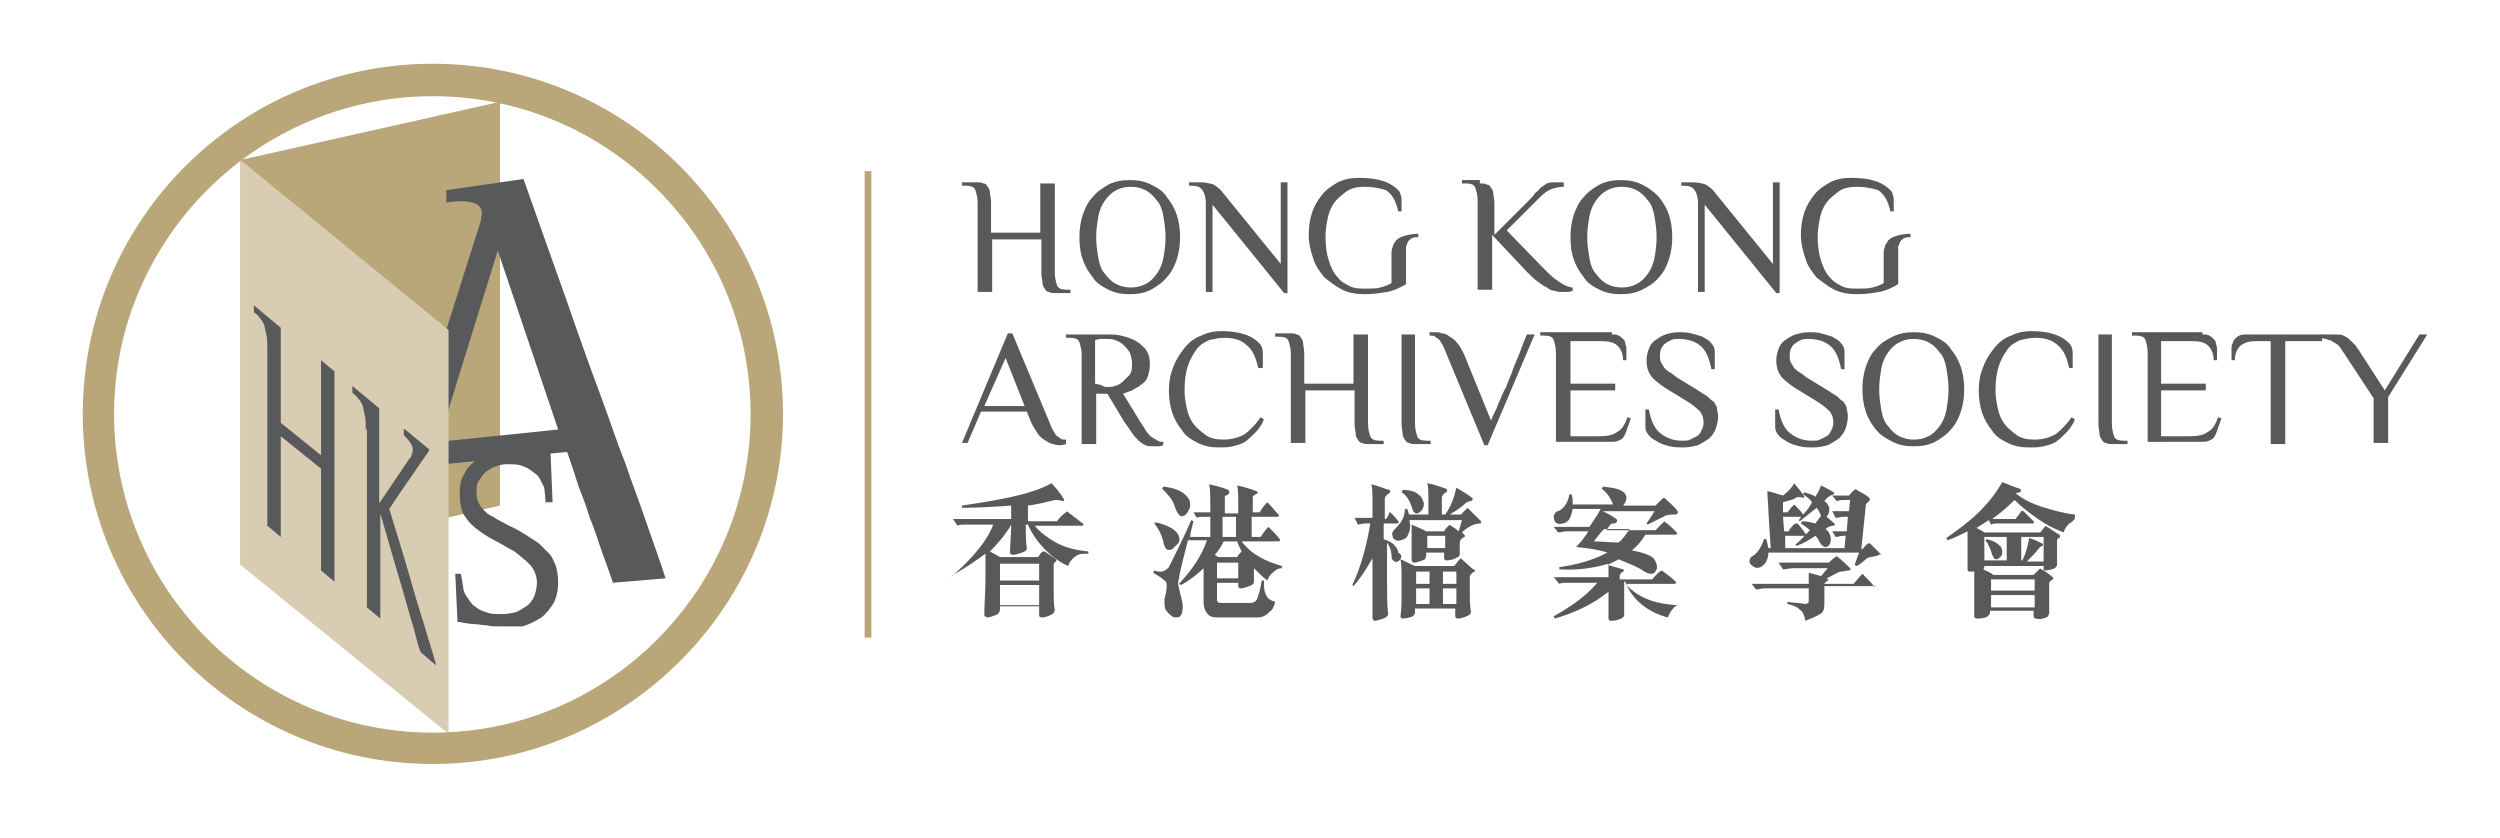 <?xml version="1.0" encoding="utf-8"?>
<!-- Generator: Adobe Illustrator 19.2.1, SVG Export Plug-In . SVG Version: 6.00 Build 0)  -->
<svg version="1.1" id="Layer_1" xmlns="http://www.w3.org/2000/svg" xmlns:xlink="http://www.w3.org/1999/xlink" x="0px" y="0px"
	 viewBox="0 0 223.5 74.9" style="enable-background:new 0 0 223.5 74.9;" xml:space="preserve">
<style type="text/css">
	.st0{fill:#58595B;}
	.st1{fill:#B9A779;}
	.st2{fill:#D8CDB2;}
</style>
<g>
	<g>
		<g>
			<path class="st0" d="M94.3,24.4c0,0.4,0.1,0.8,0.2,1.1c0.1,0.3,0.4,0.4,0.9,0.4h0.3v0.3h-1.3c-0.3,0-0.5,0-0.6-0.1
				c-0.2,0-0.3-0.1-0.4-0.3c-0.1-0.1-0.2-0.3-0.2-0.5c0-0.2-0.1-0.5-0.1-0.9v-3h-4.4v4.7h-1.3v-8c0-0.4-0.1-0.8-0.2-1.1
				c-0.1-0.3-0.4-0.4-0.9-0.4h-0.3v-0.3h1.3c0.3,0,0.5,0,0.6,0.1c0.2,0,0.3,0.1,0.4,0.3c0.1,0.1,0.2,0.3,0.2,0.5
				c0,0.2,0.1,0.5,0.1,0.9v2.7H93v-4.4h1.3V24.4z"/>
			<path class="st0" d="M96.5,21.2c0-0.7,0.1-1.4,0.3-2c0.2-0.6,0.5-1.2,0.9-1.6c0.4-0.5,0.9-0.8,1.4-1.1c0.6-0.3,1.2-0.4,1.9-0.4
				c0.7,0,1.3,0.1,1.9,0.4c0.6,0.3,1.1,0.6,1.4,1.1c0.4,0.5,0.7,1,0.9,1.6c0.2,0.6,0.3,1.3,0.3,2c0,0.7-0.1,1.4-0.3,2
				c-0.2,0.6-0.5,1.2-0.9,1.6c-0.4,0.5-0.9,0.8-1.4,1.1c-0.6,0.3-1.2,0.4-1.9,0.4c-0.7,0-1.3-0.1-1.9-0.4c-0.6-0.3-1.1-0.6-1.4-1.1
				c-0.4-0.5-0.7-1-0.9-1.6C96.6,22.7,96.5,22,96.5,21.2z M104.2,21.2c0-0.7-0.1-1.3-0.2-1.9c-0.1-0.6-0.3-1.1-0.6-1.4
				c-0.3-0.4-0.6-0.7-1-0.9c-0.4-0.2-0.8-0.3-1.3-0.3c-0.5,0-0.9,0.1-1.3,0.3c-0.4,0.2-0.7,0.5-1,0.9c-0.3,0.4-0.5,0.9-0.6,1.4
				c-0.1,0.6-0.2,1.2-0.2,1.9c0,0.7,0.1,1.3,0.2,1.9c0.1,0.6,0.3,1.1,0.6,1.4c0.3,0.4,0.6,0.7,1,0.9c0.4,0.2,0.8,0.3,1.3,0.3
				c0.5,0,0.9-0.1,1.3-0.3c0.4-0.2,0.7-0.5,1-0.9c0.3-0.4,0.5-0.9,0.6-1.4C104.1,22.6,104.2,21.9,104.2,21.2z"/>
			<path class="st0" d="M107.8,18.1c0-0.4-0.1-0.8-0.3-1.1c-0.2-0.3-0.5-0.4-1.1-0.4h-0.1v-0.3h1c0.5,0,0.9,0.1,1.2,0.2
				c0.3,0.2,0.6,0.4,0.8,0.7l5.2,6.4v-7.3h0.6v9.9h-0.3l-6.4-7.9v7.8h-0.6V18.1z"/>
			<path class="st0" d="M122,16.7c-0.6,0-1.2,0.1-1.6,0.4c-0.4,0.3-0.8,0.6-1.1,1c-0.3,0.4-0.5,0.9-0.6,1.4
				c-0.1,0.5-0.2,1.1-0.2,1.6c0,0.9,0.1,1.6,0.3,2.2c0.2,0.6,0.4,1.1,0.8,1.5c0.3,0.4,0.7,0.6,1.1,0.8s0.9,0.2,1.4,0.2
				c0.5,0,1,0,1.3-0.1c0.4-0.1,0.7-0.2,1-0.4v-2.6c0-0.2,0-0.4,0.1-0.6c0-0.2,0.2-0.4,0.3-0.6c0.2-0.2,0.4-0.3,0.7-0.4
				c0.3-0.1,0.8-0.2,1.3-0.2v0.3c-0.2,0-0.4,0-0.6,0.1c-0.1,0.1-0.3,0.2-0.3,0.3c-0.1,0.1-0.1,0.3-0.2,0.4c0,0.2,0,0.4,0,0.6v2.8
				c-0.5,0.3-1.1,0.6-1.7,0.7c-0.6,0.1-1.2,0.2-2,0.2c-0.7,0-1.4-0.1-2-0.4c-0.6-0.3-1.1-0.7-1.6-1.1c-0.4-0.5-0.8-1-1-1.7
				c-0.2-0.6-0.4-1.3-0.4-2.1c0-0.7,0.1-1.4,0.3-2c0.2-0.6,0.5-1.1,0.9-1.6c0.4-0.5,0.9-0.8,1.4-1.1c0.6-0.3,1.2-0.4,1.9-0.4
				c0.9,0,1.6,0.1,2.2,0.3c0.6,0.2,1,0.5,1.3,0.8c0.1,0.1,0.2,0.2,0.2,0.4c0.1,0.2,0.1,0.3,0.1,0.5c0,0.2,0,0.4,0,0.5
				c0,0.2,0,0.4,0,0.5h-0.3c-0.2-0.9-0.5-1.5-1.1-1.9C123.6,16.9,122.9,16.7,122,16.7z"/>
			<path class="st0" d="M132.3,16.4c0.3,0,0.5,0,0.6,0.1c0.2,0,0.3,0.1,0.4,0.3c0.1,0.1,0.2,0.3,0.2,0.5c0,0.2,0.1,0.5,0.1,0.9V21
				l3.1-3.1c0.2-0.2,0.4-0.4,0.5-0.6c0.2-0.2,0.4-0.3,0.5-0.5c0.2-0.1,0.4-0.3,0.6-0.4c0.2-0.1,0.5-0.1,0.8-0.1h0.7v0.4
				c-0.4,0-0.8,0.1-1.1,0.2c-0.3,0.1-0.7,0.4-1.1,0.8l-2.9,2.9l3.4,3.5c0.4,0.4,0.8,0.8,1.3,1.1c0.4,0.3,0.9,0.5,1.2,0.5v0.3
				c-0.1,0-0.2,0.1-0.4,0.1c-0.2,0-0.3,0-0.6,0c-0.2,0-0.4,0-0.6-0.1c-0.2,0-0.5-0.1-0.7-0.3c-0.3-0.1-0.5-0.3-0.8-0.5
				c-0.3-0.2-0.6-0.5-1-0.9l-3.1-3.3v4.9h-1.3v-8c0-0.4-0.1-0.8-0.2-1.1c-0.1-0.3-0.4-0.4-0.9-0.4h-0.3v-0.3H132.3z"/>
			<path class="st0" d="M140.4,21.2c0-0.7,0.1-1.4,0.3-2c0.2-0.6,0.5-1.2,0.9-1.6c0.4-0.5,0.9-0.8,1.4-1.1c0.6-0.3,1.2-0.4,1.9-0.4
				c0.7,0,1.3,0.1,1.9,0.4c0.6,0.3,1,0.6,1.5,1.1c0.4,0.5,0.7,1,0.9,1.6c0.2,0.6,0.3,1.3,0.3,2c0,0.7-0.1,1.4-0.3,2
				c-0.2,0.6-0.5,1.2-0.9,1.6c-0.4,0.5-0.9,0.8-1.5,1.1c-0.6,0.3-1.2,0.4-1.9,0.4c-0.7,0-1.3-0.1-1.9-0.4c-0.6-0.3-1.1-0.6-1.4-1.1
				c-0.4-0.5-0.7-1-0.9-1.6C140.5,22.7,140.4,22,140.4,21.2z M148.1,21.2c0-0.7-0.1-1.3-0.2-1.9c-0.1-0.6-0.3-1.1-0.6-1.4
				c-0.3-0.4-0.6-0.7-1-0.9c-0.4-0.2-0.8-0.3-1.3-0.3c-0.5,0-0.9,0.1-1.3,0.3c-0.4,0.2-0.7,0.5-1,0.9c-0.3,0.4-0.5,0.9-0.6,1.4
				c-0.1,0.6-0.2,1.2-0.2,1.9c0,0.7,0.1,1.3,0.2,1.9c0.1,0.6,0.3,1.1,0.6,1.4c0.3,0.4,0.6,0.7,1,0.9c0.4,0.2,0.8,0.3,1.3,0.3
				c0.5,0,0.9-0.1,1.3-0.3c0.4-0.2,0.7-0.5,1-0.9c0.3-0.4,0.5-0.9,0.6-1.4C148,22.6,148.1,21.9,148.1,21.2z"/>
			<path class="st0" d="M151.8,18.1c0-0.4-0.1-0.8-0.3-1.1c-0.2-0.3-0.5-0.4-1.1-0.4h-0.1v-0.3h1c0.5,0,0.9,0.1,1.2,0.2
				c0.3,0.2,0.6,0.4,0.8,0.7l5.2,6.4v-7.3h0.6v9.9h-0.3l-6.4-7.9v7.8h-0.6V18.1z"/>
			<path class="st0" d="M166,16.7c-0.6,0-1.2,0.1-1.6,0.4c-0.4,0.3-0.8,0.6-1.1,1c-0.3,0.4-0.5,0.9-0.6,1.4
				c-0.1,0.5-0.2,1.1-0.2,1.6c0,0.9,0.1,1.6,0.3,2.2c0.2,0.6,0.4,1.1,0.8,1.5c0.3,0.4,0.7,0.6,1.1,0.8c0.4,0.2,0.9,0.2,1.4,0.2
				c0.5,0,1,0,1.3-0.1c0.4-0.1,0.7-0.2,1-0.4v-2.6c0-0.2,0-0.4,0.1-0.6c0-0.2,0.2-0.4,0.3-0.6c0.2-0.2,0.4-0.3,0.7-0.4
				c0.3-0.1,0.8-0.2,1.3-0.2v0.3c-0.2,0-0.4,0-0.6,0.1c-0.1,0.1-0.3,0.2-0.3,0.3c-0.1,0.1-0.1,0.3-0.2,0.4c0,0.2,0,0.4,0,0.6v2.8
				c-0.5,0.3-1.1,0.6-1.7,0.7c-0.6,0.1-1.2,0.2-2,0.2c-0.7,0-1.4-0.1-2-0.4c-0.6-0.3-1.1-0.7-1.6-1.1c-0.4-0.5-0.8-1-1-1.7
				c-0.2-0.6-0.4-1.3-0.4-2.1c0-0.7,0.1-1.4,0.3-2c0.2-0.6,0.5-1.1,0.9-1.6c0.4-0.5,0.9-0.8,1.4-1.1c0.6-0.3,1.2-0.4,1.9-0.4
				c0.9,0,1.6,0.1,2.2,0.3c0.6,0.2,1,0.5,1.3,0.8c0.1,0.1,0.2,0.2,0.2,0.4c0.1,0.2,0.1,0.3,0.1,0.5c0,0.2,0,0.4,0,0.5
				c0,0.2,0,0.4,0,0.5h-0.3c-0.2-0.9-0.5-1.5-1.1-1.9C167.6,16.9,166.9,16.7,166,16.7z"/>
			<path class="st0" d="M95.4,39.7c-0.2,0-0.4,0.1-0.6,0.1c-0.2,0-0.4,0-0.6-0.1c-0.2,0-0.4-0.1-0.7-0.3c-0.2-0.1-0.5-0.3-0.7-0.6
				c-0.2-0.3-0.4-0.6-0.6-1l-0.4-1h-4.1l-1.2,2.8H86l4.1-9.8h0.4l3.3,7.9c0.1,0.3,0.2,0.5,0.3,0.7c0.1,0.2,0.2,0.3,0.3,0.5
				c0.1,0.1,0.3,0.2,0.4,0.3c0.1,0.1,0.3,0.1,0.5,0.1V39.7z M88,36.3h3.6L89.9,32L88,36.3z"/>
			<path class="st0" d="M99,35.2h-1v4.5h-1.3v-8c0-0.4-0.1-0.8-0.2-1.1c-0.1-0.3-0.4-0.4-0.9-0.4h-0.3v-0.3h3.8c0.3,0,0.7,0,1.1,0.1
				c0.4,0.1,0.8,0.2,1.2,0.4c0.4,0.2,0.7,0.5,1,0.8c0.3,0.4,0.4,0.8,0.4,1.4c0,0.4-0.1,0.8-0.2,1.1c-0.1,0.3-0.3,0.5-0.6,0.7
				c-0.2,0.2-0.5,0.3-0.8,0.5c-0.3,0.1-0.5,0.2-0.8,0.3l1.6,2.6c0.2,0.3,0.4,0.6,0.5,0.8c0.2,0.2,0.3,0.4,0.5,0.5
				c0.2,0.1,0.3,0.2,0.5,0.3c0.2,0.1,0.3,0.1,0.5,0.1v0.3c-0.1,0-0.2,0.1-0.4,0.1c-0.2,0-0.3,0-0.5,0c-0.3,0-0.5,0-0.7-0.1
				c-0.2-0.1-0.4-0.2-0.6-0.4c-0.2-0.2-0.4-0.4-0.6-0.7c-0.2-0.3-0.4-0.6-0.7-1L99,35.2z M99,34.6c0.2,0,0.4,0,0.7-0.1
				c0.3-0.1,0.5-0.2,0.7-0.4c0.2-0.2,0.4-0.4,0.6-0.6c0.2-0.3,0.2-0.6,0.2-1c0-0.4-0.1-0.7-0.2-1c-0.2-0.3-0.4-0.5-0.6-0.7
				c-0.2-0.2-0.5-0.3-0.7-0.4c-0.3-0.1-0.5-0.1-0.7-0.1c-0.2,0-0.4,0-0.6,0c-0.2,0-0.4,0.1-0.5,0.1v3.9c0.1,0,0.3,0.1,0.5,0.1
				C98.7,34.6,98.9,34.6,99,34.6z"/>
			<path class="st0" d="M112.5,33c-0.2-1-0.5-1.7-1-2.1c-0.5-0.5-1.2-0.7-2-0.7c-0.5,0-0.9,0.1-1.4,0.2c-0.4,0.2-0.8,0.4-1.1,0.8
				c-0.3,0.4-0.6,0.9-0.8,1.5c-0.2,0.6-0.3,1.3-0.3,2.2c0,0.6,0.1,1.1,0.2,1.6c0.1,0.5,0.3,1,0.6,1.4c0.3,0.4,0.7,0.7,1.1,1
				c0.4,0.3,1,0.4,1.6,0.4c0.7,0,1.4-0.2,1.9-0.5c0.5-0.4,1-0.9,1.4-1.5l0.3,0.2c-0.2,0.5-0.5,0.9-0.8,1.2c-0.3,0.3-0.6,0.6-0.9,0.8
				c-0.3,0.2-0.7,0.3-1.1,0.4c-0.4,0.1-0.8,0.1-1.2,0.1c-0.7,0-1.3-0.1-1.9-0.4c-0.6-0.3-1.1-0.6-1.4-1.1c-0.4-0.5-0.7-1-0.9-1.6
				c-0.2-0.6-0.3-1.3-0.3-2c0-0.7,0.1-1.4,0.4-2.1c0.2-0.6,0.6-1.2,1-1.7c0.4-0.5,0.9-0.9,1.5-1.1c0.6-0.3,1.2-0.4,1.8-0.4
				c0.8,0,1.5,0.1,2.1,0.3c0.6,0.2,1,0.5,1.3,0.8c0.2,0.2,0.3,0.5,0.3,0.9c0,0.4,0,0.8,0,1.3H112.5z"/>
			<path class="st0" d="M122.3,37.9c0,0.4,0.1,0.8,0.2,1.1c0.1,0.3,0.4,0.4,0.9,0.4h0.3v0.3h-1.3c-0.3,0-0.5,0-0.6-0.1
				c-0.2,0-0.3-0.1-0.4-0.3c-0.1-0.1-0.2-0.3-0.2-0.5c0-0.2-0.1-0.5-0.1-0.9v-3h-4.4v4.7h-1.3v-8c0-0.4-0.1-0.8-0.2-1.1
				c-0.1-0.3-0.4-0.4-0.9-0.4h-0.3v-0.3h1.3c0.3,0,0.5,0,0.6,0.1c0.2,0,0.3,0.1,0.4,0.3c0.1,0.1,0.2,0.3,0.2,0.5
				c0,0.2,0.1,0.5,0.1,0.9v2.7h4.4v-4.4h1.3V37.9z"/>
			<path class="st0" d="M125.2,29.9h1.3v8c0,0.4,0.1,0.8,0.2,1.1c0.1,0.3,0.4,0.4,0.9,0.4h0.3v0.3h-1.3c-0.3,0-0.5,0-0.6-0.1
				c-0.2,0-0.3-0.1-0.4-0.3c-0.1-0.1-0.2-0.3-0.2-0.5c0-0.2-0.1-0.5-0.1-0.9V29.9z"/>
			<path class="st0" d="M133.3,37.6c0.2-0.6,0.5-1,0.6-1.4c0.2-0.4,0.3-0.7,0.4-0.9c0.1-0.2,0.2-0.5,0.3-0.6
				c0.1-0.2,0.1-0.3,0.2-0.5c0.1-0.2,0.1-0.3,0.2-0.5c0.1-0.2,0.2-0.5,0.3-0.8c0.1-0.3,0.3-0.7,0.5-1.2c0.2-0.5,0.4-1.1,0.7-1.8h0.7
				l-4.2,9.9h-0.3l-3.4-8.2c-0.1-0.3-0.2-0.5-0.3-0.7c-0.1-0.2-0.2-0.3-0.3-0.5c-0.1-0.1-0.3-0.2-0.4-0.3c-0.1-0.1-0.3-0.1-0.5-0.1
				v-0.3c0,0,0.1,0,0.2,0c0.1,0,0.2,0,0.3,0c0.2,0,0.4,0,0.6,0.1c0.2,0,0.5,0.1,0.7,0.3c0.2,0.1,0.5,0.3,0.7,0.6
				c0.2,0.2,0.4,0.6,0.6,1L133.3,37.6z"/>
			<path class="st0" d="M144.1,29.9c0.3,0,0.5,0,0.6,0.1c0.2,0.1,0.3,0.2,0.4,0.3c0.1,0.1,0.2,0.2,0.2,0.4c0,0.1,0.1,0.3,0.1,0.4
				v1.1h-0.3c0-0.6-0.2-1-0.5-1.3c-0.3-0.3-0.8-0.4-1.4-0.4h-2.8v3.8h4v0.6h-4v4.1h2.6c0.7,0,1.2-0.1,1.6-0.4
				c0.4-0.2,0.7-0.7,0.9-1.3l0.3,0.1l-0.5,1.4c-0.1,0.2-0.2,0.4-0.4,0.5c-0.2,0.1-0.4,0.2-0.7,0.2h-5.1v-8c0-0.4-0.1-0.8-0.2-1.1
				c-0.1-0.3-0.4-0.4-0.9-0.4h-0.3v-0.3H144.1z"/>
			<path class="st0" d="M153.6,37.2c0,0.4-0.1,0.8-0.2,1.1c-0.1,0.3-0.3,0.6-0.6,0.9c-0.3,0.2-0.6,0.4-1,0.6
				c-0.4,0.1-0.8,0.2-1.3,0.2c-0.4,0-0.8,0-1.2-0.1c-0.4-0.1-0.8-0.2-1.1-0.4c-0.3-0.2-0.6-0.3-0.8-0.6c-0.2-0.2-0.3-0.5-0.3-0.7
				v-1.6h0.3c0.2,1,0.5,1.7,1,2.1c0.5,0.4,1.1,0.7,2,0.7c0.3,0,0.5,0,0.7-0.1c0.2-0.1,0.4-0.2,0.6-0.3c0.2-0.1,0.3-0.3,0.4-0.5
				c0.1-0.2,0.2-0.4,0.2-0.7c0-0.4-0.1-0.8-0.4-1.1c-0.3-0.3-0.7-0.6-1.2-0.9l-1.8-1.1c-0.6-0.4-1.1-0.8-1.3-1.1
				c-0.3-0.4-0.4-0.9-0.4-1.4c0-0.4,0.1-0.7,0.2-1c0.1-0.3,0.3-0.6,0.6-0.8c0.3-0.2,0.6-0.4,0.9-0.5c0.3-0.1,0.7-0.2,1.2-0.2
				c0.4,0,0.7,0,1.1,0.1c0.4,0.1,0.7,0.2,1,0.3c0.3,0.2,0.6,0.3,0.8,0.6c0.2,0.2,0.3,0.5,0.3,0.7V33h-0.3c-0.2-1-0.5-1.7-1-2.1
				c-0.5-0.4-1.1-0.6-2-0.6c-0.2,0-0.4,0-0.6,0.1c-0.2,0.1-0.4,0.2-0.5,0.3c-0.2,0.1-0.3,0.3-0.4,0.5c-0.1,0.2-0.1,0.4-0.1,0.6
				c0,0.2,0,0.4,0.1,0.6c0.1,0.2,0.2,0.3,0.3,0.5c0.1,0.1,0.3,0.3,0.5,0.4c0.2,0.1,0.4,0.3,0.7,0.5l1.8,1.1c0.3,0.2,0.6,0.4,0.8,0.5
				c0.2,0.2,0.4,0.4,0.6,0.5c0.1,0.2,0.3,0.4,0.3,0.6C153.5,36.7,153.6,36.9,153.6,37.2z"/>
			<path class="st0" d="M165.2,37.2c0,0.4-0.1,0.8-0.2,1.1c-0.1,0.3-0.3,0.6-0.6,0.9c-0.3,0.2-0.6,0.4-1,0.6
				c-0.4,0.1-0.8,0.2-1.3,0.2c-0.4,0-0.8,0-1.2-0.1c-0.4-0.1-0.8-0.2-1.1-0.4c-0.3-0.2-0.6-0.3-0.8-0.6c-0.2-0.2-0.3-0.5-0.3-0.7
				v-1.6h0.3c0.2,1,0.5,1.7,1,2.1c0.5,0.4,1.1,0.7,2,0.7c0.3,0,0.5,0,0.7-0.1c0.2-0.1,0.4-0.2,0.6-0.3c0.2-0.1,0.3-0.3,0.4-0.5
				c0.1-0.2,0.2-0.4,0.2-0.7c0-0.4-0.1-0.8-0.4-1.1c-0.3-0.3-0.7-0.6-1.2-0.9l-1.8-1.1c-0.6-0.4-1.1-0.8-1.3-1.1
				c-0.3-0.4-0.4-0.9-0.4-1.4c0-0.4,0.1-0.7,0.2-1c0.1-0.3,0.3-0.6,0.6-0.8c0.3-0.2,0.6-0.4,0.9-0.5c0.4-0.1,0.7-0.2,1.2-0.2
				c0.4,0,0.7,0,1.1,0.1c0.4,0.1,0.7,0.2,1,0.3c0.3,0.2,0.6,0.3,0.8,0.6c0.2,0.2,0.3,0.5,0.3,0.7V33h-0.3c-0.2-1-0.5-1.7-1-2.1
				c-0.5-0.4-1.1-0.6-2-0.6c-0.2,0-0.4,0-0.6,0.1c-0.2,0.1-0.4,0.2-0.5,0.3c-0.2,0.1-0.3,0.3-0.4,0.5c-0.1,0.2-0.1,0.4-0.1,0.6
				c0,0.2,0,0.4,0.1,0.6c0.1,0.2,0.2,0.3,0.3,0.5c0.1,0.1,0.3,0.3,0.5,0.4c0.2,0.1,0.4,0.3,0.7,0.5l1.8,1.1c0.3,0.2,0.6,0.4,0.8,0.5
				c0.2,0.2,0.4,0.4,0.6,0.5c0.1,0.2,0.3,0.4,0.3,0.6C165.1,36.7,165.2,36.9,165.2,37.2z"/>
			<path class="st0" d="M166.5,34.8c0-0.7,0.1-1.4,0.3-2c0.2-0.6,0.5-1.2,0.9-1.6c0.4-0.5,0.9-0.8,1.5-1.1c0.6-0.3,1.2-0.4,1.9-0.4
				c0.7,0,1.3,0.1,1.9,0.4c0.6,0.3,1.1,0.6,1.4,1.1c0.4,0.5,0.7,1,0.9,1.6c0.2,0.6,0.3,1.3,0.3,2c0,0.7-0.1,1.4-0.3,2
				c-0.2,0.6-0.5,1.2-0.9,1.6c-0.4,0.5-0.9,0.8-1.4,1.1c-0.6,0.3-1.2,0.4-1.9,0.4c-0.7,0-1.3-0.1-1.9-0.4c-0.6-0.3-1.1-0.6-1.5-1.1
				c-0.4-0.5-0.7-1-0.9-1.6C166.6,36.2,166.5,35.5,166.5,34.8z M174.2,34.8c0-0.7-0.1-1.3-0.2-1.9c-0.1-0.6-0.3-1.1-0.6-1.4
				c-0.3-0.4-0.6-0.7-1-0.9c-0.4-0.2-0.8-0.3-1.3-0.3c-0.5,0-0.9,0.1-1.3,0.3c-0.4,0.2-0.7,0.5-1,0.9c-0.3,0.4-0.5,0.9-0.6,1.4
				c-0.1,0.6-0.2,1.2-0.2,1.9c0,0.7,0.1,1.3,0.2,1.9c0.1,0.6,0.3,1.1,0.6,1.4c0.3,0.4,0.6,0.7,1,0.9c0.4,0.2,0.8,0.3,1.3,0.3
				c0.5,0,0.9-0.1,1.3-0.3c0.4-0.2,0.7-0.5,1-0.9c0.3-0.4,0.5-0.9,0.6-1.4C174.1,36.1,174.2,35.5,174.2,34.8z"/>
			<path class="st0" d="M185,33c-0.2-1-0.5-1.7-1-2.1c-0.5-0.5-1.2-0.7-2-0.7c-0.5,0-0.9,0.1-1.4,0.2c-0.4,0.2-0.8,0.4-1.1,0.8
				c-0.3,0.4-0.6,0.9-0.8,1.5c-0.2,0.6-0.3,1.3-0.3,2.2c0,0.6,0.1,1.1,0.2,1.6c0.1,0.5,0.3,1,0.6,1.4c0.3,0.4,0.7,0.7,1.1,1
				c0.4,0.3,1,0.4,1.6,0.4c0.7,0,1.4-0.2,1.9-0.5c0.5-0.4,1-0.9,1.4-1.5l0.3,0.2c-0.2,0.5-0.5,0.9-0.8,1.2c-0.3,0.3-0.6,0.6-0.9,0.8
				c-0.3,0.2-0.7,0.3-1.1,0.4c-0.4,0.1-0.8,0.1-1.3,0.1c-0.7,0-1.3-0.1-1.9-0.4c-0.6-0.3-1.1-0.6-1.4-1.1c-0.4-0.5-0.7-1-0.9-1.6
				c-0.2-0.6-0.3-1.3-0.3-2c0-0.7,0.1-1.4,0.4-2.1c0.2-0.6,0.6-1.2,1-1.7c0.4-0.5,0.9-0.9,1.5-1.1c0.6-0.3,1.2-0.4,1.8-0.4
				c0.8,0,1.5,0.1,2.1,0.3c0.6,0.2,1,0.5,1.3,0.8c0.2,0.2,0.3,0.5,0.3,0.9c0,0.4,0,0.8,0,1.3H185z"/>
			<path class="st0" d="M187.5,29.9h1.3v8c0,0.4,0.1,0.8,0.2,1.1c0.1,0.3,0.4,0.4,0.9,0.4h0.3v0.3h-1.3c-0.3,0-0.5,0-0.6-0.1
				c-0.2,0-0.3-0.1-0.4-0.3c-0.1-0.1-0.2-0.3-0.2-0.5c0-0.2-0.1-0.5-0.1-0.9V29.9z"/>
			<path class="st0" d="M196.9,29.9c0.3,0,0.5,0,0.6,0.1c0.2,0.1,0.3,0.2,0.4,0.3c0.1,0.1,0.2,0.2,0.2,0.4c0,0.1,0.1,0.3,0.1,0.4
				v1.1h-0.3c0-0.6-0.2-1-0.5-1.3c-0.3-0.3-0.8-0.4-1.4-0.4h-2.8v3.8h4v0.6h-4v4.1h2.6c0.7,0,1.2-0.1,1.6-0.4
				c0.4-0.2,0.7-0.7,0.9-1.3l0.3,0.1l-0.5,1.4c-0.1,0.2-0.2,0.4-0.4,0.5c-0.2,0.1-0.4,0.2-0.7,0.2H192v-8c0-0.4-0.1-0.8-0.2-1.1
				c-0.1-0.3-0.4-0.4-0.9-0.4h-0.3v-0.3H196.9z"/>
			<path class="st0" d="M207.6,29.9v0.6h-3.3v9.2h-1.3v-9.2h-1.3c-0.6,0-1,0.1-1.4,0.4c-0.3,0.3-0.5,0.7-0.5,1.3h-0.3v-1.1
				c0-0.1,0-0.3,0.1-0.4c0-0.1,0.1-0.3,0.2-0.4c0.1-0.1,0.2-0.2,0.4-0.3c0.2-0.1,0.4-0.1,0.6-0.1H207.6z"/>
			<path class="st0" d="M213.2,34.9l3.1-5h0.7l-3.5,5.6v4.1h-1.3v-4l-2.5-3.8c-0.1-0.2-0.3-0.4-0.4-0.6c-0.1-0.2-0.3-0.4-0.5-0.5
				c-0.2-0.1-0.4-0.3-0.6-0.3c-0.2-0.1-0.4-0.1-0.7-0.2v-0.3h1.3c0.3,0,0.5,0,0.7,0.1c0.2,0.1,0.4,0.2,0.6,0.4
				c0.2,0.2,0.3,0.3,0.5,0.5c0.1,0.2,0.3,0.4,0.4,0.6L213.2,34.9z"/>
		</g>
		<g>
			<path class="st0" d="M96.2,49.7c-0.3,0.2-0.6,0.5-0.7,0.9c-0.7-0.3-1.4-0.8-2-1.4c-0.7-0.7-1.2-1.4-1.6-2.3h-0.2
				c0,0.5,0,1.6,0.1,2.1c0,0.1,0,0.2-0.2,0.3c-0.2,0.1-0.8,0.3-1,0.3c-0.1,0-0.3,0-0.3-0.2c0-0.8,0.1-1.6,0.1-2.5
				c-0.5,0.9-1.2,1.7-1.9,2.4c0.2,0.1,0.7,0.4,0.9,0.5h3.4c0.1-0.1,0.2-0.3,0.3-0.4c0.1-0.1,0.2-0.1,0.3-0.1c0.3,0.2,0.7,0.5,1,0.7
				c0.1,0.1,0,0.2,0,0.2c-0.1,0.1-0.2,0.1-0.2,0.3v2.3c0,0.4,0,1.4,0.1,1.7c0,0.1-0.1,0.3-0.2,0.4c-0.2,0.1-0.6,0.3-0.9,0.3
				c-0.1,0-0.3,0-0.3-0.2v-0.8h-3.5v0.3c0,0.1-0.1,0.3-0.2,0.4c-0.2,0.1-0.7,0.3-0.9,0.3c-0.1,0-0.3-0.1-0.3-0.2
				c0-0.9,0.1-2.4,0.1-3.1v-2.4c-0.8,0.6-2,1.4-2.9,1.9L85,51.6c1.4-1.2,3.1-2.9,3.8-4.7h-2.6c-0.2,0-0.5,0-0.6,0.1l-0.4-0.6h5.2
				v-1.2c-1.4,0.1-3.1,0.2-4.4,0.2l0-0.2c2.6-0.4,6.1-0.9,8-2c0.4,0.4,0.8,0.9,1.1,1.4c0.1,0.1,0,0.2-0.1,0.2
				c-0.2-0.1-0.5-0.1-0.7-0.1c-0.8,0.2-1.6,0.4-2.4,0.5v1.4h2.6c0.1-0.2,0.5-0.6,0.8-0.8c0.1-0.1,0.1-0.1,0.2,0
				c0.4,0.3,0.9,0.7,1.3,1c0.1,0.1,0.1,0.2-0.1,0.2h-4.2c0.6,0.7,1.2,1.1,1.9,1.5c0.9,0.5,1.9,0.7,2.9,0.8v0.2
				C96.8,49.5,96.5,49.5,96.2,49.7z M92.9,50.4h-3.5v1.5h3.5V50.4z M92.9,52.3h-3.5v1.8h3.5V52.3z"/>
			<path class="st0" d="M104.8,49.1c-0.2,0.1-0.5,0.1-0.6-0.1c-0.1-0.2-0.2-0.4-0.2-0.6c-0.2-0.7-0.4-1.1-0.8-1.6l0.1-0.1
				c0.6,0.1,1.4,0.4,1.8,0.8c0.3,0.3,0.4,0.6,0.3,1C105.2,48.7,105,48.9,104.8,49.1z M114.6,50.8c-0.3,0-0.5,0.1-0.7,0.3
				c-0.3,0.2-0.5,0.5-0.6,0.8c-0.4-0.3-0.8-0.7-1.2-1.1v0.4c0,0.3,0,0.6,0,0.8c0,0.1-0.1,0.3-0.2,0.3c-0.2,0.1-0.7,0.3-1,0.3
				c-0.1,0-0.2-0.1-0.2-0.2v-0.3h-1.9v1.5c0,0.2,0.1,0.3,0.3,0.3c0.7,0,2,0,2.7,0c0.2,0,0.5-0.1,0.6-0.4c0.2-0.5,0.3-1,0.4-1.6h0.2
				c0,0.5,0,1,0.2,1.3c0.1,0.3,0.4,0.5,0.8,0.6c-0.1,0.4-0.2,0.7-0.5,0.9c-0.3,0.3-0.6,0.5-1.1,0.5c-0.9,0-2.5,0-3.6,0
				c-0.4,0-0.7-0.1-0.9-0.4c-0.2-0.2-0.3-0.6-0.3-1v-3c-0.6,0.6-1.3,1.1-2,1.5l-0.2-0.1c1.1-1.2,2-2.4,2.5-3.9h-1.7
				c-0.2,0.9-0.7,2.6-0.8,3.4c-0.1,0.3-0.1,0.6,0,0.9c0.1,0.3,0.1,0.5,0.2,0.8c0.1,0.4,0.2,0.8,0.1,1.2c0,0.2-0.1,0.4-0.2,0.5
				c-0.1,0.1-0.3,0.1-0.5,0.1c-0.3-0.1-0.6-0.4-0.8-0.7c-0.1-0.3-0.1-0.6-0.1-0.9c0.1-0.4,0.2-0.8,0.2-1.2c0-0.2,0-0.4-0.2-0.5
				c-0.3-0.3-0.7-0.5-1-0.7l0.1-0.2c0.2,0.1,0.4,0.1,0.6,0.1c0.3,0,0.5-0.2,0.7-0.4c0.7-1.4,1.4-2.8,2-4.2l0.2,0.1
				c-0.1,0.4-0.3,1.1-0.3,1.4h1.8v-1.8h-0.6c-0.2,0-0.5,0-0.6,0.1l-0.3-0.5h1.5v-1c0-0.5,0-1-0.1-1.5c0.5,0.1,1.3,0.3,1.7,0.5
				c0.1,0,0.1,0.2,0.1,0.3c-0.1,0.1-0.2,0.2-0.3,0.2c-0.1,0-0.1,0.1-0.1,0.3v1.3h1.2v-1.1c0-0.5,0-1-0.1-1.4
				c0.5,0.1,1.2,0.3,1.7,0.5c0.1,0,0.2,0.2,0.1,0.2c-0.1,0.1-0.2,0.1-0.3,0.2c-0.1,0-0.1,0.1-0.1,0.2v1.3h0.6
				c0.2-0.3,0.4-0.6,0.6-0.8c0.1-0.1,0.1-0.1,0.2,0c0.3,0.3,0.6,0.7,0.9,1c0.1,0.1,0,0.2-0.1,0.2h-2.3V48h0.8
				c0.2-0.3,0.4-0.6,0.6-0.8c0.1-0.1,0.1-0.1,0.2,0c0.3,0.3,0.7,0.7,0.9,1c0.1,0.1,0,0.2-0.1,0.2H111c0.9,1.2,2.2,1.8,3.6,2.2
				L114.6,50.8z M106,46c-0.2,0.2-0.5,0.2-0.6,0c-0.2-0.2-0.3-0.5-0.4-0.8c-0.2-0.6-0.6-1-1.1-1.5l0.1-0.2c0.8,0.1,1.7,0.3,2.2,1
				c0.2,0.2,0.2,0.5,0.2,0.8C106.3,45.6,106.2,45.8,106,46z M110.6,48.4h-1.2c-0.2,0.4-0.5,0.9-0.8,1.2l0.3,0.2h1.7
				c0.1-0.2,0.3-0.4,0.4-0.5C110.9,49.1,110.7,48.7,110.6,48.4z M110.7,50.3h-1.9v1.4h1.9V50.3z M110.5,46.2h-1.2V48h1.2V46.2z"/>
			<path class="st0" d="M125.1,50.1c-0.1,0.1-0.3,0.2-0.4,0.1c-0.2-0.1-0.3-0.2-0.3-0.5c0-0.5-0.2-0.9-0.4-1.2v3.6
				c0,0.8,0,2,0.1,2.8c0,0.1-0.1,0.2-0.2,0.3c-0.2,0.1-0.8,0.3-1,0.3c-0.1,0-0.2-0.1-0.2-0.3c0-0.9,0-1.9,0-2.8v-2.5
				c-0.5,0.9-1,1.7-1.7,2.5l-0.1-0.1c0.8-1.7,1.3-3.6,1.6-5.5h-0.5c-0.2,0-0.5,0.1-0.6,0.1l-0.3-0.6h1.6v-1.7c0-0.4,0-0.9-0.1-1.3
				c0.5,0.1,1.2,0.4,1.6,0.5c0.1,0,0.1,0.2,0,0.3c-0.2,0.1-0.4,0.3-0.4,0.5v1.8h0.1c0.1-0.1,0.3-0.4,0.3-0.6c0,0,0.1,0,0.1,0
				c0.2,0.2,0.5,0.5,0.7,0.8c0.1,0.1,0,0.2-0.1,0.2h-1.2v1.4c0.3,0.1,0.8,0.3,1,0.6c0.2,0.2,0.3,0.4,0.3,0.6
				C125.4,49.6,125.3,49.9,125.1,50.1z M132.3,46.8c-0.3,0-0.7,0.1-1.1,0.4c-0.2,0.1-0.4,0.3-0.5,0.4c0.1,0.1,0.1,0.1,0.2,0.2
				c0.1,0.1,0.1,0.2,0,0.2c-0.2,0.1-0.4,0.3-0.4,0.5c0,0.3,0,0.7,0,1c0,0.2-0.1,0.3-0.2,0.3c-0.2,0.2-0.7,0.3-1,0.3
				c-0.1,0-0.2-0.1-0.2-0.2v-0.5h-1.6v0.3c0,0.1-0.1,0.2-0.1,0.3c-0.2,0.1-0.7,0.3-1,0.3c-0.1,0-0.2-0.1-0.2-0.3c0-0.3,0-0.6,0-0.9
				v-1c0-0.4,0-0.8,0-1.2c0.4,0.2,1,0.4,1.3,0.6h1.6c0.1-0.2,0.3-0.4,0.4-0.5c0.1-0.1,0.1-0.1,0.2,0c0.2,0.1,0.5,0.3,0.7,0.5
				c0.1-0.3,0.2-0.6,0.3-1h-4.7c0.1,0.3,0.1,0.7,0,1c-0.1,0.3-0.2,0.6-0.5,0.7c-0.2,0.1-0.5,0.2-0.7,0.1c-0.2-0.1-0.3-0.2-0.3-0.4
				c-0.1-0.2,0-0.4,0.2-0.6c0.5-0.5,0.9-1,0.9-1.8l0.2,0c0.1,0.2,0.1,0.4,0.2,0.5h1.7v-1.5c0-0.5,0-0.9-0.1-1.3
				c0.6,0.1,1.1,0.3,1.7,0.5c0.1,0,0.1,0.2,0,0.3c-0.2,0.1-0.4,0.3-0.4,0.5V46h0.3c0.5-0.7,0.8-1.5,1-2.4c0.5,0.3,1,0.6,1.4,0.9
				c0.1,0.1,0.1,0.2-0.1,0.3c-0.2,0-0.4,0.1-0.5,0.2c-0.4,0.4-0.9,0.7-1.4,1h1c0.1-0.1,0.3-0.3,0.5-0.5c0.1-0.1,0.1-0.1,0.2,0
				c0.3,0.3,0.7,0.7,1,1C132.5,46.6,132.4,46.8,132.3,46.8z M131.8,51.1c-0.2,0.1-0.4,0.3-0.4,0.5V53c0,0.6,0,1.1,0.1,1.7
				c0,0.1-0.1,0.3-0.2,0.3c-0.2,0.1-0.6,0.3-1,0.3c-0.1,0-0.2-0.1-0.2-0.2v-0.7h-3.6v0.4c0,0.1-0.1,0.2-0.2,0.3
				c-0.2,0.1-0.6,0.2-0.9,0.2c-0.1,0-0.2-0.1-0.2-0.2c0.1-0.6,0.1-1.3,0.1-1.9v-1.8c0-0.3,0-1-0.1-1.4c0.5,0.2,1,0.5,1.3,0.6h3.5
				c0.2-0.2,0.3-0.4,0.5-0.6c0.1-0.1,0.1-0.1,0.2,0c0.3,0.3,0.8,0.7,1,0.9C131.9,50.9,131.9,51.1,131.8,51.1z M126.9,45.8
				c-0.1,0.1-0.2,0.1-0.3,0.1c-0.1,0-0.2-0.1-0.3-0.3c-0.2-0.7-0.5-1.3-1-1.6l0.1-0.2c0.5,0,1.1,0.1,1.4,0.4
				c0.3,0.2,0.4,0.5,0.5,0.8C127.3,45.3,127.2,45.6,126.9,45.8z M127.8,51.1h-1.2v1.1h1.2V51.1z M127.8,52.6h-1.2V54h1.2V52.6z
				 M129.2,47.9h-1.6V49h1.6V47.9z M130.1,51.1H129v1.1h1.2V51.1z M130.1,52.6H129V54h1.2V52.6z"/>
			<path class="st0" d="M150.2,54c-0.3,0.1-0.5,0.2-0.7,0.5c-0.2,0.2-0.3,0.5-0.4,0.7c-1.6-0.4-3.2-1.5-3.8-3.2h-0.1v1.9
				c0,0.4,0,0.7,0,1c0,0.1,0,0.2-0.1,0.3c-0.3,0.2-0.7,0.3-1.1,0.3c-0.1,0-0.2-0.1-0.2-0.2c0-0.4,0-0.9,0-1.3v-1.1
				c-1.5,1.2-3.1,1.9-4.8,2.4l-0.1-0.2c1.4-0.8,2.8-1.7,3.9-3h-2.7c-0.3,0-0.5,0-0.7,0.1l-0.5-0.6h4.9c0-0.3,0-0.8,0-1.2
				c-1.4,0.4-2.8,0.6-4.4,0.5l0-0.2c1.5-0.2,3-0.6,4.3-1.3c-0.9-0.3-1.9-0.4-2.8-0.5c0.4-0.4,0.8-0.9,1.1-1.4H140
				c-0.2,0-0.5,0.1-0.7,0.1l-0.4-0.5h3.2c0.3-0.5,0.7-1,1-1.6h-2.5c-0.1,0.3-0.1,0.6-0.3,0.9c-0.1,0.2-0.4,0.4-0.6,0.4
				c-0.3,0.1-0.6,0-0.7-0.2c-0.1-0.2-0.1-0.4-0.1-0.5c0.1-0.2,0.2-0.4,0.4-0.4c0.5-0.2,0.9-0.8,1-1.5h0.2c0.1,0.3,0.1,0.6,0.1,0.9
				h3.6c-0.2-0.6-0.6-1.1-1-1.4l0.1-0.2c0.6,0.1,1.2,0.1,1.7,0.4c0.2,0.1,0.4,0.3,0.4,0.6c0,0.2-0.1,0.5-0.3,0.7h2.9
				c0.2-0.2,0.4-0.4,0.6-0.6c0.1-0.1,0.2-0.1,0.3,0c0.3,0.3,0.8,0.7,1,1c0.2,0.2,0.1,0.4-0.2,0.4c-0.3,0-0.7,0-1,0.2
				c-0.4,0.2-1,0.5-1.4,0.7l-0.1-0.1c0.2-0.3,0.5-0.7,0.7-1.1h-4.6c0.4,0.2,0.8,0.4,1.2,0.7c0.1,0.1,0.1,0.2,0,0.3
				c-0.1,0.1-0.2,0.1-0.3,0.1c-0.1,0-0.3,0.1-0.3,0.2c-0.1,0.1-0.2,0.3-0.3,0.4h4.4c0.2-0.2,0.5-0.5,0.7-0.7c0.1-0.1,0.2-0.1,0.2,0
				c0.3,0.2,0.7,0.6,1,0.9c0.1,0.1,0,0.2-0.1,0.2h-2.7c-0.3,0.5-0.7,1-1.2,1.4c0.4,0.1,1,0.2,1.4,0.4c0.3,0.1,0.6,0.3,0.7,0.6
				c0.1,0.2,0.2,0.5,0.1,0.7c-0.1,0.2-0.2,0.4-0.5,0.4c-0.2,0-0.4-0.1-0.6-0.2c-0.5-0.4-1.6-0.8-2.3-1.1c-0.3,0.2-0.6,0.3-1,0.5
				c0.4,0.1,1,0.3,1.4,0.4c0.1,0,0.1,0.2,0,0.2c-0.2,0.1-0.3,0.3-0.3,0.4v0.3h2.9c0.2-0.2,0.4-0.5,0.7-0.7c0.1-0.1,0.2-0.1,0.3,0
				c0.4,0.3,0.8,0.6,1.1,0.9c0.1,0.1,0,0.2-0.1,0.2h-4.4c1.3,1.4,2.9,1.8,4.6,1.9L150.2,54z M143.4,47.3c-0.3,0.3-0.7,0.8-0.9,1.1
				c0.6,0,1.5,0.1,2.2,0.1c0.4-0.3,0.7-0.8,1-1.2H143.4z"/>
			<path class="st0" d="M167.8,49.7c-0.2,0-0.4,0.1-0.5,0.1c-0.2,0-0.4,0.1-0.5,0.2c-0.2,0.2-0.6,0.5-0.8,0.6l-0.2-0.1
				c0.1-0.3,0.3-0.8,0.4-1.1h-8.1c0,0.3-0.1,0.6-0.2,0.8c-0.1,0.2-0.3,0.4-0.5,0.5c-0.2,0.1-0.5,0.1-0.7-0.1
				c-0.2-0.1-0.3-0.3-0.3-0.4c0-0.2,0.1-0.4,0.3-0.5c0.5-0.3,0.8-0.9,1-1.5l0.2,0c0.1,0.2,0.1,0.5,0.2,0.8h0.2l-0.2-3.2
				c0-0.5-0.1-1.4-0.1-1.9c0.5,0.1,1,0.3,1.4,0.4c0.4-0.3,0.8-0.7,1-1.1c0.3,0.4,0.7,0.8,0.9,1.2c0,0.1,0,0.1-0.1,0.1
				c-0.3-0.1-0.6-0.1-0.8,0.1c-0.3,0.1-0.6,0.2-1,0.3l0,0.9h0.4c0.1-0.1,0.3-0.4,0.5-0.6c0.1-0.1,0.2-0.1,0.2,0
				c0.2,0.2,0.6,0.6,0.7,0.8c0.3-0.3,0.6-0.7,0.8-1.1c-0.2-0.3-0.5-0.5-0.8-0.7l0.1-0.2c0.3,0.1,0.7,0.2,1,0.4
				c0.2-0.3,0.4-0.7,0.5-1c0.4,0.2,0.8,0.4,1.1,0.6c0.1,0,0.1,0.2,0,0.2c-0.3,0.1-0.6,0.3-0.8,0.6c0.2,0.1,0.3,0.3,0.4,0.5
				c0.1,0.3,0,0.7-0.2,0.9c0.2,0.2,0.5,0.4,0.7,0.6c0.1,0.1,0,0.2-0.1,0.2c-0.2,0-0.5,0.1-0.7,0.3c0.2,0.1,0.3,0.3,0.4,0.5
				c0.1,0.3,0.1,0.6,0,0.8c-0.1,0.2-0.2,0.3-0.4,0.3c-0.2,0-0.4-0.2-0.5-0.4c-0.1-0.2-0.2-0.4-0.4-0.6c-0.6,0.4-1.1,0.7-1.7,0.9
				l-0.1-0.1c0.5-0.4,0.9-0.9,1.3-1.3c-0.2-0.2-0.5-0.4-0.8-0.6l0.1-0.2c0.4,0,0.8,0.1,1.2,0.2c0.1-0.2,0.4-0.5,0.5-0.7
				c-0.1-0.2-0.2-0.5-0.4-0.7c-0.5,0.4-1,0.8-1.5,1.2l-0.1-0.1c0.1-0.1,0.2-0.2,0.2-0.3h-1.6l0.1,1.3h0.4c0.1-0.2,0.3-0.5,0.6-0.7
				c0,0,0.1,0,0.2,0c0.2,0.2,0.5,0.6,0.7,0.9c0.1,0.1,0,0.2-0.1,0.2h-1.7l0,1.1h5.3l0.1-1.1h-0.2c-0.2,0-0.5,0.1-0.7,0.1l-0.3-0.5
				h1.3l0.1-1.3h-0.4c-0.2,0-0.5,0.1-0.7,0.1l-0.3-0.6h1.5l0.1-1h-0.5c-0.2,0-0.4,0-0.7,0.1l-0.4-0.5h1.5c0.1-0.1,0.3-0.4,0.5-0.5
				c0.1-0.1,0.1-0.1,0.2,0c0.3,0.2,0.8,0.4,1.1,0.7c0.1,0.1,0.1,0.2,0,0.3c-0.1,0.1-0.3,0.2-0.3,0.4l-0.4,3.9h0.1
				c0.1-0.1,0.3-0.4,0.5-0.5c0.1-0.1,0.1,0,0.2,0c0.3,0.3,0.7,0.7,1,1C167.9,49.5,167.9,49.7,167.8,49.7z M167.6,52.4h-4.5V54
				c0,0.4-0.1,0.8-0.4,0.9c-0.3,0.2-0.8,0.4-1.3,0.6c-0.1-0.5-0.2-0.8-0.5-1c-0.3-0.3-0.7-0.4-1.1-0.5v-0.2c0.4,0.1,1.2,0.1,1.6,0.2
				c0.1,0,0.3-0.1,0.3-0.2v-1.2h-4c-0.2,0-0.5,0.1-0.7,0.1l-0.4-0.5h5.1c0-0.3,0-0.7,0-1c0.3,0.1,0.8,0.2,1.1,0.3
				c0.2-0.2,0.4-0.5,0.6-0.7h-3.1c-0.3,0-0.6,0.1-0.9,0.1l-0.4-0.6h4.5c0.1-0.1,0.4-0.4,0.6-0.5c0.1-0.1,0.1-0.1,0.2,0
				c0.4,0.3,0.8,0.7,1.1,1c0.1,0.1,0,0.2-0.1,0.2c-0.2,0-0.5,0.1-0.7,0.1c-0.1,0-0.2,0-0.3,0.1c-0.3,0.1-0.7,0.4-1,0.5
				c0,0,0.1,0,0.1,0.1c0.1,0,0.1,0.1,0,0.1c-0.1,0.1-0.3,0.2-0.3,0.3h2.6c0.2-0.2,0.5-0.6,0.7-0.8c0.1-0.1,0.2-0.1,0.2,0
				c0.3,0.3,0.7,0.7,1,1.1C167.7,52.3,167.7,52.4,167.6,52.4z"/>
			<path class="st0" d="M185,46.8c-0.2,0.2-0.4,0.4-0.5,0.8c-0.8-0.3-1.6-0.7-2.3-1.2c-0.7-0.5-1.4-1-2.1-1.7
				c-0.6,0.6-1.3,1.2-2,1.7h2.1c0.1-0.2,0.4-0.5,0.5-0.7c0-0.1,0.1,0,0.2,0c0.3,0.3,0.6,0.6,0.9,0.9c0.1,0.1,0,0.2-0.1,0.2h-3.2
				c-0.1,0-0.3,0-0.5,0.1l-0.2-0.4c-0.3,0.2-0.8,0.5-1.1,0.7c0.2,0.1,0.6,0.3,0.7,0.4h5c0.1-0.1,0.3-0.4,0.4-0.5
				c0.1-0.1,0.1-0.1,0.2,0c0.4,0.2,0.7,0.5,1.1,0.7c0.1,0.1,0.1,0.2,0,0.3c-0.1,0-0.2,0.1-0.2,0.2v1.4c0,0.3,0,0.5,0,0.8
				c0,0.1-0.1,0.2-0.2,0.3c-0.2,0.1-0.6,0.2-1,0.2c0.3,0.2,0.6,0.4,0.8,0.6c0.1,0.1,0.1,0.2,0,0.2c-0.1,0.1-0.3,0.2-0.3,0.3v1.8
				c0,0.3,0,0.6,0,0.9c0,0.1-0.1,0.2-0.1,0.3c-0.3,0.2-0.7,0.3-1.1,0.2c-0.1,0-0.2-0.1-0.2-0.3v-0.4h-3.9v0.2c0,0.1-0.1,0.2-0.2,0.3
				c-0.3,0.2-0.8,0.2-1,0.2c-0.1,0-0.2-0.1-0.2-0.2c0-0.6,0-1.1,0-1.6v-2.4c-0.1,0-0.3,0-0.4,0c-0.2,0-0.2-0.1-0.2-0.3
				c0-0.4,0-0.9,0-1.3v-1.3c0-0.2,0-0.5,0-0.7c-0.6,0.3-1.2,0.6-1.8,0.8l-0.1-0.2c1-0.7,2.1-1.5,3-2.4c0.8-0.8,1.5-1.7,2-2.6
				c0.5,0.2,1.2,0.5,1.6,0.6c0.1,0.1,0.1,0.2,0,0.3c-0.1,0-0.3,0.1-0.4,0.1c0.6,0.5,1.4,0.9,2.3,1.2c1,0.3,2,0.6,3,0.7v0.2
				C185.5,46.5,185.3,46.6,185,46.8z M182.7,50.6h-5.3c0,0.1,0,0.2-0.1,0.3c0.2,0.1,0.7,0.3,0.9,0.5h3.6c0.1-0.1,0.3-0.3,0.5-0.5
				c0.1-0.1,0.1-0.1,0.2,0c0.1,0,0.1,0.1,0.2,0.1V50.6z M179.4,48h-2v2.1h2V48z M178.8,49.8c-0.1,0.2-0.3,0.2-0.4,0.2
				c-0.1,0-0.2-0.2-0.3-0.4c-0.1-0.4-0.3-0.9-0.6-1.3l0.1-0.1c0.5,0.1,0.9,0.3,1.2,0.6c0.1,0.1,0.2,0.3,0.2,0.5
				C179,49.5,179,49.7,178.8,49.8z M181.9,51.8h-3.9v1h3.9V51.8z M181.9,53.2h-3.9v1.1h3.9V53.2z M182.7,48h-2v2.1h0.1
				c0.3-0.6,0.5-1.3,0.6-2c0.4,0.1,0.8,0.3,1.2,0.5c0.1,0,0,0.2,0,0.2c-0.1,0-0.2,0.1-0.3,0.2c-0.3,0.4-0.7,0.8-1.1,1.2h1.5V48z"/>
		</g>
	</g>
	<g>
		<polygon class="st1" points="44.7,45.2 21.5,50.5 21.5,14.3 44.7,9.1 		"/>
		<g>
			<path class="st0" d="M46.8,16c1.4,4,2.7,7.6,3.8,10.7c1.1,3.2,2.1,6,3,8.4c0.9,2.4,1.6,4.6,2.3,6.3c0.6,1.8,1.2,3.3,1.6,4.5
				c1,2.9,1.7,4.8,2,5.8l-4.7,0.4c-0.4-1.2-0.8-2.2-1.1-3.1c-0.3-0.9-0.6-1.8-1-2.8c-0.3-1-0.7-2-1-2.8c-0.3-0.9-0.6-1.9-1-3
				l-12,1.2c-2.4,8-3.7,12.1-3.7,12.2L32.1,54c0.2-0.5,0.4-1.2,0.6-1.9c0.2-0.8,0.6-1.9,1.1-3.4c0.5-1.5,1.1-3.5,1.9-6
				c0.8-2.5,1.8-5.7,3-9.4c1.2-3.8,2.6-8.3,4.3-13.6c0-0.1,0-0.1,0-0.2c0.2-0.6,0-1.1-0.5-1.3c-0.5-0.2-1.3-0.3-2.6-0.1l0-1.1
				L46.8,16z M39.2,39.5l10.7-1.1l-5.4-16L39.2,39.5z"/>
		</g>
		<polygon class="st2" points="40.1,65.6 21.5,50.5 21.5,14.3 40.1,29.5 		"/>
		<g>
			<path class="st0" d="M23.9,31.2c0-0.5,0-1-0.1-1.3c-0.1-0.4-0.1-0.6-0.2-0.9c-0.1-0.2-0.2-0.4-0.4-0.6c-0.1-0.2-0.3-0.3-0.5-0.5
				v-0.6l2.4,2v2.9v5.6l3.6,2.9v-8.5l1.2,1v15.8V52l-1.2-1v-9.1l-3.6-2.9V48l-1.2-1V31.2z"/>
		</g>
		<g>
			<path class="st0" d="M32.7,38.4c0-0.5,0-1-0.1-1.3c-0.1-0.4-0.1-0.6-0.2-0.9c-0.1-0.2-0.2-0.4-0.4-0.6c-0.1-0.2-0.3-0.3-0.5-0.5
				v-0.6l2.4,2v2.9V45l2.7-4c0.1-0.1,0.2-0.2,0.2-0.4c0.1-0.1,0.1-0.3,0.1-0.4c0-0.4-0.3-0.8-0.8-1.3v-0.6l2.3,1.9
				c-0.1,0.2-0.3,0.5-0.6,0.9c-0.3,0.4-0.6,0.9-1.1,1.6c-0.5,0.7-1.1,1.6-1.9,2.8c0.9,2.9,1.6,5.2,2.1,7c0.5,1.8,1,3.2,1.3,4.3
				c0.3,1,0.6,1.9,0.8,2.7l-1.4-1.2c-0.2-0.5-0.4-1.3-0.6-2.1c-0.3-0.9-0.6-2.1-1.1-3.8c-0.5-1.6-1.1-3.8-1.9-6.5l0,0v9.4l-1.2-1
				V38.4z"/>
		</g>
		<g>
			<path class="st0" d="M48.8,45.2L48.7,44c0-0.3-0.1-0.6-0.3-0.9c-0.1-0.3-0.3-0.6-0.6-0.8c-0.3-0.2-0.6-0.5-1-0.6
				c-0.4-0.2-0.9-0.2-1.5-0.2c-0.4,0-0.7,0.1-1,0.2c-0.3,0.1-0.6,0.3-0.9,0.5c-0.2,0.2-0.4,0.5-0.6,0.8c-0.2,0.3-0.2,0.6-0.2,1
				c0,0.5,0.1,0.9,0.4,1.3c0.3,0.4,0.6,0.7,1.1,0.9c0.4,0.3,0.9,0.5,1.4,0.8c0.5,0.2,1,0.5,1.5,0.8c0.4,0.3,0.8,0.5,1.2,0.8
				c0.3,0.3,0.6,0.6,0.9,0.9c0.3,0.3,0.4,0.7,0.6,1.1c0.1,0.4,0.2,0.9,0.2,1.4c0,0.7-0.1,1.3-0.4,1.9c-0.3,0.5-0.7,1-1.1,1.3
				c-0.5,0.3-1,0.6-1.7,0.8C46,56,45.3,56,44.6,56c-0.4,0-0.7,0-1.1-0.1c-0.4,0-0.7-0.1-1.1-0.1c-0.3,0-0.6-0.1-0.9-0.1
				c-0.3-0.1-0.5-0.1-0.6-0.1l-0.2-4.3h0.5l0.2,1.1c0,0.3,0.1,0.6,0.3,0.9c0.2,0.3,0.4,0.6,0.6,0.8c0.3,0.2,0.6,0.5,1.1,0.6
				c0.4,0.2,0.9,0.2,1.5,0.2c0.5,0,0.9-0.1,1.3-0.2c0.4-0.2,0.7-0.4,1-0.6c0.3-0.3,0.5-0.6,0.6-0.9c0.1-0.3,0.2-0.7,0.2-1.1
				c0-0.6-0.2-1.1-0.6-1.6c-0.4-0.4-0.9-0.8-1.4-1.2c-0.6-0.3-1.2-0.7-1.8-1c-0.6-0.3-1.2-0.7-1.7-1.1c-0.5-0.4-0.8-0.8-1.1-1.3
				c-0.2-0.5-0.3-1-0.3-1.8c0-0.7,0.1-1.3,0.4-1.7c0.2-0.5,0.6-0.9,1-1.2c0.4-0.3,0.9-0.5,1.5-0.7c0.6-0.1,1.2-0.2,1.9-0.2
				c0.7,0,1.3,0,1.8,0.1c0.5,0.1,1-0.4,1.5-0.3l0.2,4.8H48.8z"/>
		</g>
		<path class="st1" d="M38.7,68.3c-17.3,0-31.3-14-31.3-31.3s14-31.3,31.3-31.3S70,19.8,70,37S55.9,68.3,38.7,68.3z M38.7,8.6
			C23,8.6,10.2,21.4,10.2,37c0,15.7,12.8,28.5,28.5,28.5S67.1,52.7,67.1,37C67.1,21.4,54.4,8.6,38.7,8.6z"/>
	</g>
	<rect x="77.3" y="15.3" class="st1" width="0.6" height="41.7"/>
</g>
</svg>
